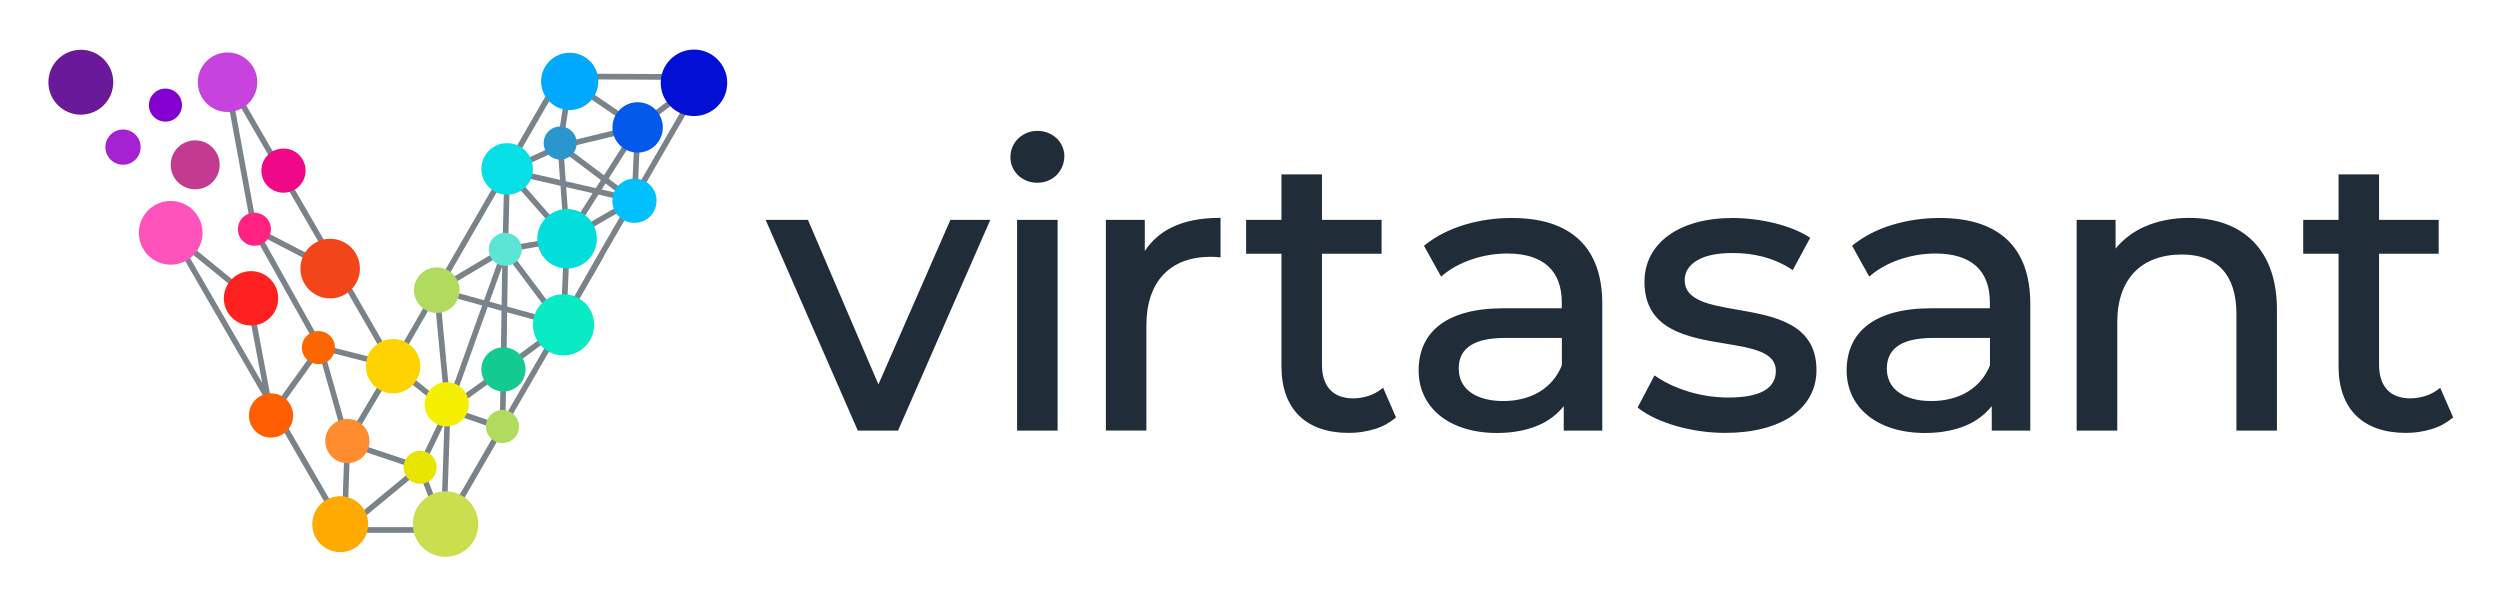 <svg xmlns="http://www.w3.org/2000/svg" role="img" viewBox="-28.30 -45.80 2511.60 606.60"><title>Virtasant logo</title><style>svg {enable-background:new 0 0 2455 512}</style><style>.st15{fill-rule:evenodd;clip-rule:evenodd;fill:#b1db5f}</style><path fill="#7a828a" d="M479.4 383.3l97.4-168.6 1.7-3.5L683.9 28.8l-151-.7-166.1 287.8L201.4 29.5l-5.3 1.9L224.4 185l.3.9 65.4 116.8-42.1 58.5-4.3-7.4-19.2-102.1-1-1.7-78.5-64.1-4.2 3.7 16.3 25.7 158.5 274.2H418l60.8-105.2.6-1zm-118.5-66.1l-65.6-16.7-61-109.1 77.1 39.9 49.5 85.9zm36 106.7l21.2-44.2-3 91.8-18.2-47.6zm-30.1-96.6l.8-1.4 50.6 40.4-25.9 54-67.4-22.5 41.9-70.5zm89.3-66.2l-32.7 91.3-9.7-103 42.4 11.7zm-38.4-16.4l56.3-33.5-16 44.6-40.3-11.1zm-94.3 158.5l64.7 21.6-67.4 55.6 2.7-77.2zm151.3-79.3l-47.2 33.9 34.1-95.2 13.9 3.8-.8 57.5zm-.1 7.1l-.8 49.3-45.8-15.8 46.6-33.5zm-11.1-73.7l12.7-35.4-.6 38.7-12.1-3.3zm18.5-44.2l46.5 62-47.2-12.9.7-49.1zm53.9-20.9l-53.7 9.2 1.7-68.4 52 59.2zm-46.7-61.8l45.6 10.5 3.2 45-48.8-55.5zm51.3 11.8l26.5 6.1-23.4 37-3.1-43.1zm-.4-5.9l-2.1-29.2 37.4 28-5.2 8.1-30.1-6.9zm38.4-6l-37.2-27.9 64.9-15.7-27.7 43.6zM609 92.7l-2.5 58.5-23.4-17.5 25.9-41zm-29 45.8l13.5 10.1-17.3-4 3.8-6.1zm35.1-54.8l54.4-41.3-56.9 98.4 2.5-57.1zm-2.9-5l-65-44.1.1-.7 123.3.6-58.4 44.2zm-66-37.9L605.4 81l-67.9 16.5 8.7-56.7zm-11.9 94.1L490 124.7l42.2-19.4 2.1 29.6zm-57.8 68.2l-57.9 34.4 59.6-103.2-1.7 68.8zm-58.2 156l-47.9-38.2 38-65.9 9.9 104.1zm-55.9-35.7l-40.8 68.8-24.1-85.3 64.9 16.5zm30.2 105l21.1 55.4h-88.2l67.1-55.4zm31.5-59.1l47.3 16.3-50.8 87.9 3.5-104.2zM481.2 268l50.3 13.8-51 37.9.7-51.7zm3.1-61.2l54.1-9.3-3.2 77.1-50.9-67.8zm88.6-57.1l28.5 6.6-51.4 29.6 22.9-36.2zm-41.2-51.5l.1 1.1-45.4 20.8 49.8-86.3h5.4l-9.9 63.7v.7zm-327-51.6l101.4 175.6-76.4-39.6-25-136zm87.7 262.8l25.5 90.3-2.7 77.7-64-110.8 41.2-57.2zm-130.5-97.1l-6.9-10.9 64.1 52.3 16 85.2L162 212.4l-.1-.1zm318.4 114.5l44-32.6-44.7 77.4.7-44.8zm61.1-62.1l2.8-68.9 54.9-31.6-30.3 52.4-.9 1.6-26.5 46.5z"/><path fill="#6b199b" fill-rule="evenodd" d="M52.9 4.2c-18 0-32.6 14.6-32.6 32.6s14.6 32.6 32.6 32.6 32.6-14.6 32.6-32.6S70.9 4.2 52.9 4.2z" clip-rule="evenodd"/><path fill="#c643de" fill-rule="evenodd" d="M200.3 6.9c-16.5 0-29.9 13.4-29.9 29.9s13.4 29.9 29.9 29.9 29.9-13.4 29.9-29.9-13.4-29.9-29.9-29.9z" clip-rule="evenodd"/><path fill="#a422d1" fill-rule="evenodd" d="M95.3 84.3c-9.8 0-17.7 7.9-17.7 17.7s7.9 17.7 17.7 17.7S113 111.8 113 102c0-9.7-7.9-17.7-17.7-17.7z" clip-rule="evenodd"/><path fill="#c33b90" fill-rule="evenodd" d="M167.8 95.2c-13.6 0-24.6 11-24.6 24.6s11 24.6 24.6 24.6 24.6-11 24.6-24.6-11.1-24.6-24.6-24.6z" clip-rule="evenodd"/><path fill="#fe53bb" fill-rule="evenodd" d="M143.2 156.1c-17.7 0-32 14.3-32 32s14.3 32 32 32 32-14.3 32-32-14.3-32-32-32z" clip-rule="evenodd"/><path fill="#ffaa01" fill-rule="evenodd" d="M313.5 452.7c15.5 0 28.1 12.6 28.1 28.1 0 15.5-12.6 28.1-28.1 28.1-15.5 0-28.1-12.6-28.1-28.1 0-15.5 12.5-28.1 28.1-28.1-.1 0-.1 0 0 0z" clip-rule="evenodd"/><path fill="#030fd4" fill-rule="evenodd" d="M668.9 4c-18.4 0-33.4 14.9-33.4 33.4s14.9 33.4 33.4 33.4c18.4 0 33.4-14.9 33.4-33.4 0-18.4-15-33.4-33.4-33.4z" clip-rule="evenodd"/><path fill="#cade4e" fill-rule="evenodd" d="M419.3 513.6c18.1 0 32.9-14.7 32.9-32.9 0-18.1-14.7-32.9-32.9-32.9-18.1 0-32.9 14.7-32.9 32.9s14.7 32.9 32.9 32.9z" clip-rule="evenodd"/><path fill="#ff2020" fill-rule="evenodd" d="M223.9 226.6c-15.1 0-27.3 12.2-27.3 27.3 0 15.1 12.2 27.3 27.3 27.3 15.1 0 27.3-12.2 27.3-27.3v-.1c0-15-12.3-27.2-27.3-27.2z" clip-rule="evenodd"/><path fill="#ff8c2e" fill-rule="evenodd" d="M320.7 375.1c-12.3 0-22.2 9.9-22.2 22.2 0 12.3 9.9 22.2 22.2 22.2 12.3 0 22.2-9.9 22.2-22.2 0-12.3-9.9-22.2-22.2-22.2z" clip-rule="evenodd"/><path fill="#f2451a" fill-rule="evenodd" d="M303.4 194.1c16.5 0 29.9 13.4 29.9 29.9s-13.4 30-29.9 30-29.9-13.4-29.9-29.9 13.4-30 29.9-30z" clip-rule="evenodd"/><path fill="#ffd300" fill-rule="evenodd" d="M366.6 349.4c15.1 0 27.3-12.2 27.3-27.3 0-15.1-12.2-27.3-27.3-27.3-15.1 0-27.3 12.2-27.3 27.3 0 15.1 12.2 27.3 27.3 27.3z" clip-rule="evenodd"/><path fill="#13ca91" fill-rule="evenodd" d="M477.5 303.1c-12.6 0-22.8 10.5-22.2 23.3.5 11.3 9.8 20.6 21.1 21.1 12.7.6 23.3-9.6 23.3-22.2 0-12.2-9.9-22.2-22.2-22.2z" clip-rule="evenodd"/><path fill="#00a9fe" fill-rule="evenodd" d="M544.1 7.2c-15.9 0-28.8 12.9-28.8 28.7 0 15.9 12.9 28.8 28.7 28.8 15.9 0 28.8-12.9 28.8-28.7.1-15.9-12.8-28.8-28.7-28.8z" clip-rule="evenodd"/><path d="M410.5 222.8c-12.7 0-22.9 10.3-22.9 22.9s10.3 22.9 22.9 22.9c12.7 0 22.9-10.3 22.9-22.9 0-12.7-10.3-22.9-22.9-22.9z" class="st15"/><path fill="#e8e500" fill-rule="evenodd" d="M393.8 407.1c-9.2 0-16.6 7.4-16.6 16.6s7.4 16.6 16.6 16.6 16.6-7.4 16.6-16.6-7.4-16.6-16.6-16.6z" clip-rule="evenodd"/><path fill="#ff5f01" fill-rule="evenodd" d="M244 349.4c-12.3 0-22.2 9.9-22.2 22.2s9.9 22.2 22.2 22.2 22.2-9.9 22.2-22.2-10-22.2-22.2-22.2z" clip-rule="evenodd"/><path fill="#00c0fe" fill-rule="evenodd" d="M609.1 133.7c-12.3 0-22.2 9.9-22.2 22.2 0 12.3 9.9 22.2 22.2 22.2s22.2-9.9 22.2-22.2c.1-12.3-9.9-22.2-22.2-22.2z" clip-rule="evenodd"/><path fill="#03dddc" fill-rule="evenodd" d="M541.4 164.2c16.5 0 29.9 13.4 29.9 29.9S558 224 541.4 224s-29.9-13.4-29.9-29.9 13.4-29.9 29.9-29.9z" clip-rule="evenodd"/><path fill="#08ebc5" fill-rule="evenodd" d="M537.9 249.8c17 0 30.7 13.8 30.7 30.8s-13.8 30.7-30.8 30.7-30.7-13.8-30.7-30.8c0-16.9 13.8-30.7 30.8-30.7z" clip-rule="evenodd"/><path fill="#07dfe6" fill-rule="evenodd" d="M481.2 98c-14.3 0-25.9 11.6-25.9 25.9s11.6 25.9 25.9 25.9c14.3 0 25.9-11.6 25.9-25.9S495.5 98 481.2 98z" clip-rule="evenodd"/><path fill="#0359ea" fill-rule="evenodd" d="M612.3 56.9c-14 0-25.3 11.3-25.3 25.3s11.3 25.3 25.3 25.3 25.3-11.3 25.3-25.3-11.3-25.3-25.3-25.3z" clip-rule="evenodd"/><path d="M476.5 366.1c-9.2 0-16.6 7.4-16.6 16.6s7.4 16.6 16.6 16.6 16.6-7.4 16.6-16.6-7.4-16.6-16.6-16.6z" class="st15"/><path fill="#2997ce" fill-rule="evenodd" d="M534.5 81.3c-9.2 0-16.6 7.4-16.6 16.6s7.4 16.6 16.6 16.6c9.2 0 16.6-7.4 16.6-16.6s-7.4-16.6-16.6-16.6z" clip-rule="evenodd"/><path fill="#5ce5d5" fill-rule="evenodd" d="M479.3 188.1c-9.2 0-16.6 7.4-16.6 16.6s7.4 16.6 16.6 16.6 16.6-7.4 16.6-16.6-7.4-16.6-16.6-16.6z" clip-rule="evenodd"/><path fill="#f5f000" fill-rule="evenodd" d="M420.5 338.2c-12.3 0-22.2 9.9-22.2 22.2 0 12.3 9.9 22.2 22.2 22.2s22.2-9.9 22.2-22.2c.1-12.2-9.9-22.2-22.2-22.2z" clip-rule="evenodd"/><path fill="#ff2281" fill-rule="evenodd" d="M227.3 167.9c-9.2 0-16.6 7.4-16.6 16.6 0 9.2 7.4 16.6 16.6 16.6s16.6-7.4 16.6-16.6c.1-9.1-7.4-16.6-16.6-16.6z" clip-rule="evenodd"/><path fill="#8400d1" fill-rule="evenodd" d="M137.9 43.2c-9.2 0-16.6 7.4-16.6 16.6s7.4 16.6 16.6 16.6 16.6-7.4 16.6-16.6-7.4-16.6-16.6-16.6z" clip-rule="evenodd"/><path fill="#fc6500" fill-rule="evenodd" d="M291.6 286.8c-9.2 0-16.6 7.4-16.6 16.6s7.4 16.6 16.6 16.6 16.6-7.4 16.6-16.6-7.4-16.6-16.6-16.6z" clip-rule="evenodd"/><path fill="#ef0888" fill-rule="evenodd" d="M256.5 103.4c-12.3 0-22.2 9.9-22.2 22.2s9.9 22.2 22.2 22.2c12.3 0 22.2-9.9 22.2-22.2s-9.9-22.2-22.2-22.2z" clip-rule="evenodd"/><path fill="#202d38" d="M854.2 340.4l72.3-165.3h40.1c-30.9 70.5-61.8 141.1-92.7 211.7h-40.4c-30.9-70.5-61.8-141.1-92.6-211.7h42.5l70.8 165.3zm178.9-210.2c-5.2 5-12.1 7.7-19.3 7.6-7.1.1-14-2.6-19.2-7.4-5-4.8-7.9-11.5-7.8-18.4 0-7 2.8-13.8 7.9-18.7 5.2-4.9 12-7.7 19.2-7.6 7.1-.1 14 2.5 19.2 7.3 5 4.7 7.9 11.3 7.9 18.1-.1 7.2-2.8 14-7.9 19.1zm-.4 256.6h-39.2V175.1h40.7v211.7h-1.5zm89.1-210.3v29.9c6.7-10.3 16.1-18.5 27.2-23.8 13-6.3 28.8-9.5 47.4-9.5h1.5v39.7l-1.6-.2c-2.8-.3-5.7-.4-8.5-.4-20.1 0-36.4 6.2-47.5 18.1-10.9 11.6-16.9 28.8-16.9 51v105.4h-40.7V175.1h39.1v1.4zm224.8 175.4c4.8-1.6 9.2-3.9 13.1-7l1.5-1.2 13 29.8-.8.7c-6 5-13 8.8-20.5 11-8.5 2.6-17.3 4-26.2 3.9-21.5 0-38.4-6-50-17.4-11.5-11.4-17.6-28-17.6-49.4V209.1h-35.5v-34h35.5v-45.7h40.7v45.7h59.9v34h-59.9v111.6c0 10.8 2.8 19.3 8.1 25 5.3 5.7 13.1 8.7 23.2 8.7 5.3 0 10.5-.9 15.5-2.5zm95.8-171.7c15.6-4.7 31.9-7.1 48.2-7 29.3 0 52.2 7.2 67.7 21.9 15.1 14.3 23.1 35.6 23.1 64.2v127.5h-38.7v-24.6c-6.7 8.4-15.4 15-25.3 19.2-11.6 5-25.5 7.8-41.8 7.8-23.8 0-43.2-6.3-56.9-17.1-14-11.1-21.8-27-21.8-45.7 0-18.4 6.4-35.1 22.3-46.6 13.5-9.8 33.9-15.9 63.1-15.9h58.4v-6c0-15.8-4.6-28.1-13.9-36.5-9-8.1-22.6-12.5-40.7-12.5-12.2 0-24.2 2-35.8 5.9-11.3 3.8-21.5 9.4-29.5 16.2l-1.3 1.1-17.2-30.9.9-.8c11.1-8.9 24.4-15.6 39.2-20.2zm6.6 168.1c7.7 5.6 18.9 8.8 32.9 8.8s26.7-3.3 36.8-9.5c10-6.1 17.8-15.4 22.1-26.4v-27.5h-56.9c-18.4 0-30.1 3.5-37.2 9.2-7.1 5.7-9.5 13.2-9.5 21.7.1 10.1 4.2 18.2 11.8 23.7zm322.7 23.9c-15.9 10.8-38.7 16.9-66.7 16.9-16.5 0-33-2.3-48.9-6.8-15.7-4.5-29.2-10.8-38.3-18l-.9-.7 17-32.3 1.3.9c8.9 6.3 20.6 11.7 33.5 15.6 12.6 3.8 25.7 5.7 38.9 5.8 16.7 0 28.7-2.4 36.5-6.9 8-4.6 11.7-11.4 11.7-20 0-18.9-23.7-22.8-50.8-27.3-37.5-6.2-81.2-13.4-81.2-62.1 0-19.4 8.7-35.5 24.4-46.8 15.3-11 37.2-17.3 64.2-17.3 14.3.1 28.6 1.8 42.5 5.3 13.2 3.3 25.2 8 34.3 13.9l1.1.7c-5.8 10.8-11.7 21.6-17.5 32.4l-1.3-.8c-9-5.8-18.8-10-29.1-12.7-9.9-2.5-20.1-3.7-30.4-3.6-15.7 0-27.4 2.7-35.3 7.4-8.4 4.9-12.5 11.9-12.5 19.9 0 20.4 24.8 24.7 52.8 29.6 37.2 6.5 79.6 13.9 79.6 60.7 0 19.3-8.9 35.2-24.9 46.2zm100.7-192c15.6-4.7 31.9-7.1 48.2-7 29.3 0 52.2 7.2 67.7 21.9 15.1 14.3 23.1 35.6 23.1 64.2v127.5h-38.7v-24.6c-6.7 8.4-15.4 15-25.3 19.2-11.6 5-25.5 7.8-41.8 7.8-23.8 0-43.2-6.3-56.9-17.1-14-11.1-21.8-27-21.8-45.7 0-18.4 6.4-35.1 22.3-46.6 13.5-9.8 33.9-15.9 63.1-15.9h58.5v-6c0-15.8-4.6-28.1-13.9-36.5-9-8.1-22.6-12.5-40.7-12.5-12.2 0-24.2 2-35.8 5.9-11.3 3.8-21.5 9.4-29.5 16.2l-1.3 1.1-17.2-31 .9-.8c11.1-8.8 24.4-15.6 39.1-20.1zm6.7 168.1c7.7 5.6 18.9 8.8 32.9 8.8s26.7-3.3 36.8-9.5c10-6.1 17.8-15.4 22.1-26.4v-27.5H1914c-18.4 0-30.1 3.5-37.2 9.2-6.9 5.6-9.5 13.2-9.5 21.7 0 10.1 4.2 18.2 11.8 23.7zm247.2-166.4c12.9-5.7 28-8.8 44.7-8.8 26.7 0 49.4 8 65.1 24.4 14.6 15.2 23.1 37.7 23.1 67.7v121.6h-40.7V269.5c0-19.8-4.9-34.6-14-44.5-9.3-10.1-23.2-15.1-40.9-15.1-20.1 0-36.5 6.1-47.8 17.9-10.9 11.4-17 28.2-17 50v109H2058V175.1h39.1v28.8c7.9-9.5 17.9-17.1 29.2-22zm282.3 170c4.8-1.5 9.2-3.9 13.2-7l1.4-1.2 13 29.8-.8.7c-6 5-13 8.8-20.5 11-8.5 2.6-17.3 4-26.2 3.9-21.5 0-38.4-6-50-17.4-11.5-11.4-17.6-28.1-17.6-49.4V209.1h-35.5v-34h35.5v-45.7h40.7v45.7h59.9v34h-59.9v111.6c0 10.8 2.8 19.3 8.1 25 5.3 5.7 13.1 8.7 23.2 8.7 5.2 0 10.5-.9 15.5-2.5z"/></svg>